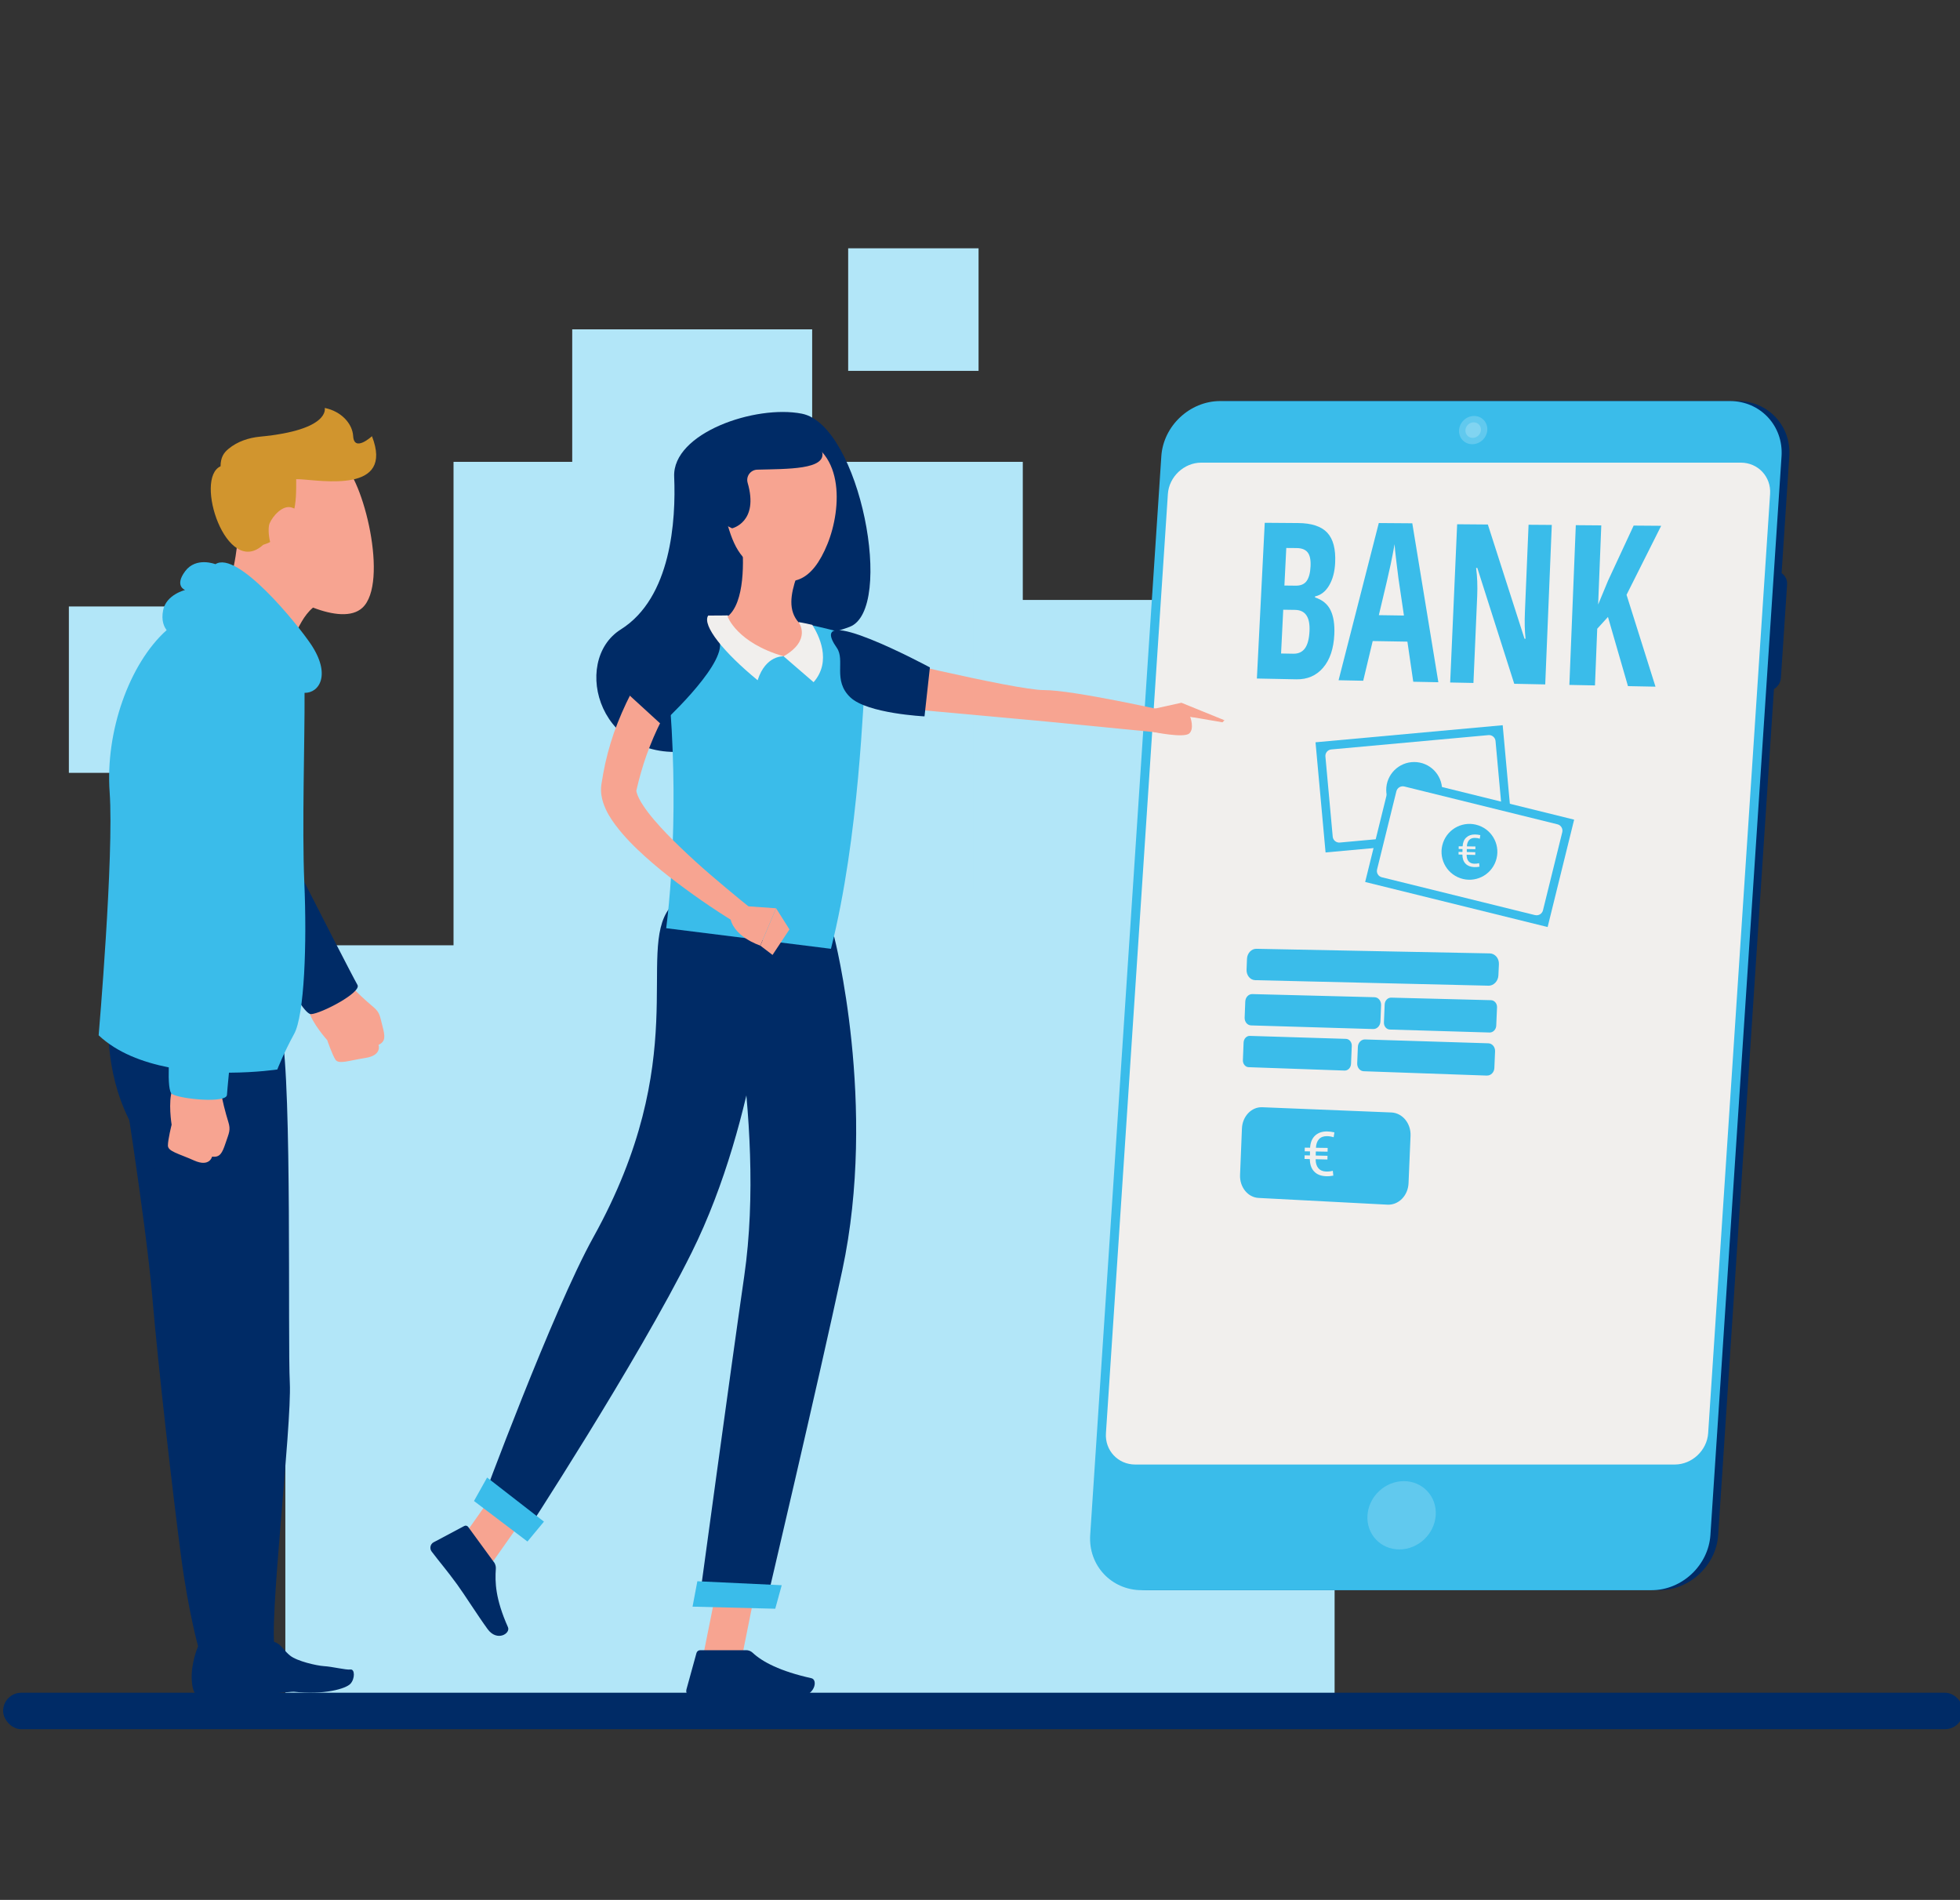 <?xml version="1.0" encoding="UTF-8"?><svg id="Ebene_1" xmlns="http://www.w3.org/2000/svg" width="469.29" height="454.81" viewBox="0 0 469.29 454.81"><rect x="0" y="0" width="469.29" height="454.81" fill="#333333" stroke="none"/><defs><style>.cls-1{fill:#fff;}.cls-1,.cls-2,.cls-3,.cls-4,.cls-5,.cls-6,.cls-7,.cls-8,.cls-9,.cls-10{stroke-width:0px;}.cls-1,.cls-4{opacity:.2;}.cls-2{fill:#f7a491;}.cls-3{fill:#b2e6f8;}.cls-4{fill:#000;}.cls-5{fill:#1a2e35;}.cls-6{fill:#3abcea;}.cls-7{fill:#007cff;}.cls-8{fill:#d1952e;}.cls-9{fill:#f1efed;}.cls-10{fill:#002b66;}</style></defs><rect class="cls-3" x="115.48" y="208.02" width="204.07" height="197.89"/><rect class="cls-3" x="68.32" y="282.48" width="136.55" height="128"/><rect class="cls-3" x="52.97" y="226.29" width="67.24" height="63.18"/><rect class="cls-3" x="108.59" y="110.56" width="136.3" height="128.08"/><rect class="cls-3" x="137.01" y="78.84" width="57.45" height="53.99"/><rect class="cls-3" x="203.08" y="59.44" width="31.22" height="29.34"/><rect class="cls-3" x="16.49" y="145.18" width="42.38" height="39.83"/><rect class="cls-3" x="233.03" y="143.62" width="73.77" height="69.32"/><path class="cls-10" d="M28.56,252.67s6.31,38.97,7.9,57.73c1.45,17.1,4.88,46.93,6.88,62.09,1.82,13.81,4.23,22.11,4.23,22.11l6.75.63-4.58-111.25-21.17-31.3Z"/><path class="cls-10" d="M397.31,380.67h-122.08c-7.27,0-12.82-5.94-12.34-13.21l17.03-258.24c.48-7.27,6.82-13.21,14.08-13.21h122.08c7.27,0,12.82,5.94,12.34,13.21l-17.03,258.24c-.48,7.27-6.82,13.21-14.08,13.21Z"/><path class="cls-10" d="M423.01,165.46h-14.77c-1.75,0-3.09-1.44-2.98-3.19l1.48-22.37c.12-1.75,1.65-3.19,3.4-3.19h14.77c1.75,0,3.09,1.44,2.98,3.19l-1.48,22.37c-.12,1.75-1.65,3.19-3.4,3.19Z"/><path class="cls-6" d="M395.45,380.67h-122.08c-7.27,0-12.82-5.94-12.34-13.21l17.03-258.24c.48-7.27,6.82-13.21,14.08-13.21h122.08c7.27,0,12.82,5.94,12.34,13.21l-17.03,258.24c-.48,7.27-6.82,13.21-14.08,13.21Z"/><path class="cls-9" d="M400.99,350.59h-129.18c-4.13,0-7.29-3.38-7.01-7.51l14.83-224.82c.27-4.13,3.87-7.51,8-7.51h129.18c4.13,0,7.29,3.38,7.01,7.51l-14.83,224.82c-.27,4.13-3.87,7.51-8,7.51Z"/><path class="cls-1" d="M343.76,362.74c-.3,4.51-4.2,8.17-8.71,8.17s-7.93-3.66-7.63-8.17c.3-4.51,4.2-8.17,8.71-8.17s7.93,3.66,7.63,8.17Z"/><path class="cls-1" d="M356.11,102.96c-.12,1.87-1.74,3.38-3.6,3.38s-3.28-1.51-3.16-3.38c.12-1.87,1.74-3.38,3.6-3.38s3.28,1.51,3.16,3.38Z"/><path class="cls-1" d="M354.59,102.96c-.07,1.03-.95,1.86-1.98,1.86s-1.8-.83-1.74-1.86c.07-1.03.95-1.86,1.98-1.86s1.8.83,1.74,1.86Z"/><rect class="cls-6" x="316.08" y="175.62" width="45" height="26.48" transform="translate(692.92 346.17) rotate(174.79)"/><path class="cls-9" d="M319.68,177.67h37.79c.86,0,1.56.7,1.56,1.56v19.27c0,.86-.7,1.55-1.55,1.55h-37.79c-.86,0-1.56-.7-1.56-1.56v-19.27c0-.86.7-1.55,1.55-1.55Z" transform="translate(692.92 346.17) rotate(174.79)"/><path class="cls-6" d="M345.29,189.11c0,3.69-2.99,6.69-6.69,6.69s-6.69-2.99-6.69-6.69,2.99-6.69,6.69-6.69,6.69,2.99,6.69,6.69Z"/><rect class="cls-6" x="329.39" y="190.43" width="45" height="26.48" transform="translate(644.69 485.76) rotate(-166.13)"/><path class="cls-9" d="M333,192.48h37.79c.86,0,1.55.69,1.55,1.55v19.26c0,.87-.71,1.58-1.58,1.58h-37.77c-.86,0-1.56-.7-1.56-1.56v-19.26c0-.86.7-1.56,1.56-1.56Z" transform="translate(644.69 485.76) rotate(-166.13)"/><path class="cls-6" d="M358.15,206.1c-1.21,3.49-5.01,5.34-8.5,4.13-3.49-1.21-5.34-5.01-4.13-8.5,1.21-3.49,5.01-5.34,8.5-4.13,3.49,1.21,5.34,5.01,4.13,8.5Z"/><polygon class="cls-2" points="168.25 396.93 177.42 397.81 181.7 376.46 172.52 375.59 168.25 396.93"/><polygon class="cls-2" points="108.07 371.9 115.54 377.34 127.98 359.68 120.52 354.24 108.07 371.9"/><path class="cls-10" d="M118.25,373.95l-6.15-8.42c-.22-.31-.62-.4-.95-.22l-7.36,3.91c-.76.41-.98,1.48-.45,2.18,2.2,2.9,3.4,4.19,6.11,7.89,1.67,2.28,5.01,7.56,7.31,10.71,2.25,3.08,5.53,1.04,4.86-.48-3.03-6.8-3.12-10.78-2.9-13.98.04-.58-.13-1.14-.45-1.59Z"/><path class="cls-10" d="M178.64,395.04h-11.01c-.4,0-.76.28-.87.67l-2.4,8.71c-.25.9.42,1.74,1.34,1.74,3.88.04,5.72.02,10.57.02h14.8c4.02,0,4.87-4.07,3.2-4.44-7.47-1.65-11.77-3.93-14.08-6.11-.42-.39-.97-.6-1.56-.6Z"/><path class="cls-4" d="M167.33,162.09c-1.35-3.84-4.43-2.44-7.37.78.48,4.2.83,7.91,1.07,11.26"/><path class="cls-10" d="M199.72,224.21s10.44,40.25,1.95,79.89c-5.68,26.55-18.31,80.18-18.31,80.18l-16.02-.41s7.65-56.28,10.86-78.42c5.49-37.86-5.98-83.62-5.98-83.62l27.51,2.38Z"/><polygon class="cls-6" points="185.62 385.11 165.82 384.61 166.97 378.53 187.17 379.48 185.62 385.11"/><path class="cls-10" d="M184.32,227.19s-2.54,40.07-18.7,72.62c-13.06,26.3-40.37,68.09-40.37,68.09l-9.98-8s17.08-46.22,26.78-63.69c23.79-42.83,10.31-68.25,18.2-78.75l24.07,9.72Z"/><polygon class="cls-6" points="126.29 369.02 113.49 359.32 116.63 353.7 130.24 364.26 126.29 369.02"/><path class="cls-7" d="M164.25,207.42l-1.02-.09c-.2-.02-.35-.14-.32-.26l.86-4.33c.02-.13.21-.22.41-.2l1.02.09c.2.02.35.14.32.26l-.86,4.33c-.03.13-.21.22-.41.2Z"/><path class="cls-5" d="M190.27,106.21c1.83-2.02,5.45.55,6.8,5.49,2,7.35-3.35,7.84-6.15,4.21-2.79-3.64-2.18-8.02-.65-9.7Z"/><path class="cls-2" d="M171.17,126.8c.88,1.7,2.46,2.83,3.96,3.28,2.26.68,3.44-1.33,2.85-3.49-.53-1.94-2.35-4.64-4.63-4.37-2.25.26-3.18,2.64-2.17,4.58Z"/><polygon class="cls-2" points="284.97 171.59 292.7 172.91 293.18 172.43 285.99 170.54 284.97 171.59"/><path class="cls-6" d="M302.82,125.15l7.96.06c3.25.02,5.59.79,7.01,2.31,1.42,1.52,2.05,3.92,1.89,7.21-.1,2.17-.59,3.98-1.45,5.43-.86,1.45-1.98,2.32-3.36,2.61v.26c1.74.55,2.98,1.56,3.7,3.03.72,1.47,1.02,3.41.91,5.82-.16,3.41-1.06,6.07-2.69,7.97-1.63,1.9-3.77,2.82-6.42,2.77l-9.43-.19,1.88-37.28ZM307.54,140.17l2.68.03c1.23.02,2.11-.37,2.65-1.14.54-.78.85-1.94.92-3.49.08-1.55-.16-2.66-.7-3.34-.54-.68-1.42-1.02-2.65-1.03l-2.46-.02-.45,9ZM307.25,145.97l-.52,10.47,2.94.05c1.22.02,2.15-.41,2.78-1.29.64-.88,1-2.25,1.09-4.12.16-3.35-.99-5.04-3.45-5.08l-2.85-.04Z"/><path class="cls-6" d="M338.38,163.2l-1.4-9.6-8.31-.14-2.27,9.5-5.9-.12,9.63-37.63,8.02.06,6.24,38.05-6-.12ZM336.15,147.35l-1.3-8.79c-.08-.53-.24-1.87-.5-4.01-.26-2.14-.41-3.57-.44-4.28-.26,1.47-.57,3.09-.94,4.86-.37,1.77-1.31,5.81-2.83,12.13l6.01.09Z"/><path class="cls-6" d="M369.98,163.84l-7.42-.15-8.84-27.73h-.29c.28,2.09.36,4.34.26,6.74l-.9,20.79-5.57-.11,1.67-37.88,7.35.06,8.78,27.34h.25c-.21-1.83-.26-4-.15-6.53l.87-20.75,5.56.04-1.57,38.17Z"/><path class="cls-6" d="M396.39,164.38l-6.6-.13-4.79-16.56-2.57,2.82-.54,13.57-6.13-.12,1.54-38.24,6.1.05-.75,18.95,2.37-5.71,6.13-13.19,6.59.05-8.29,16.52,6.93,21.99Z"/><path class="cls-6" d="M356.35,235.96l-55.81-1.32c-1.2-.03-2.12-1.15-2.07-2.51l.1-2.58c.05-1.36,1.07-2.45,2.27-2.42l55.85,1.1c1.28.03,2.26,1.19,2.2,2.59l-.12,2.66c-.06,1.41-1.15,2.52-2.42,2.49Z"/><path class="cls-6" d="M328.78,246.34l-29.24-.87c-.89-.03-1.57-.86-1.53-1.87l.15-3.85c.04-1.01.79-1.8,1.68-1.78l29.26.75c.92.02,1.62.87,1.58,1.9l-.16,3.92c-.04,1.02-.82,1.83-1.74,1.8Z"/><path class="cls-6" d="M356.64,247.17l-23.86-.71c-.82-.02-1.46-.79-1.42-1.7l.18-4.32c.04-.92.74-1.64,1.56-1.62l23.88.61c.84.02,1.5.79,1.46,1.72l-.19,4.38c-.04.93-.76,1.66-1.6,1.64Z"/><path class="cls-6" d="M321.95,256.28l-22.99-.81c-.79-.03-1.4-.78-1.37-1.68l.17-4.23c.04-.9.71-1.61,1.5-1.58l23,.71c.81.03,1.44.78,1.4,1.7l-.18,4.29c-.04.91-.73,1.63-1.54,1.6Z"/><path class="cls-6" d="M332.18,288.38l-30.84-1.61c-2.57-.13-4.55-2.6-4.43-5.5l.45-11.13c.12-2.91,2.29-5.19,4.87-5.08l30.89,1.25c2.67.11,4.73,2.61,4.61,5.58l-.48,11.37c-.13,2.97-2.39,5.26-5.06,5.12Z"/><path class="cls-6" d="M356.03,257.48l-29.51-1.04c-.9-.03-1.6-.88-1.56-1.89l.16-3.94c.04-1.01.81-1.81,1.71-1.78l29.53.92c.93.03,1.65.89,1.61,1.91l-.17,4.01c-.04,1.03-.84,1.83-1.77,1.8Z"/><path class="cls-9" d="M317.82,277.57l-2.81-.07c0,.92.21,1.63.64,2.14.43.51,1.04.78,1.85.81.57.02,1.11-.04,1.62-.18l.12,1.16c-.6.12-1.19.17-1.79.14-1.21-.05-2.15-.43-2.82-1.15-.67-.71-1-1.7-1.01-2.95l-1.27-.03.02-.87,1.27.03.02-.97-1.27-.02.02-.88,1.27.02c.07-1.24.46-2.19,1.16-2.87s1.66-1.03,2.86-1.03c.53,0,1.13.08,1.8.22l-.18,1.17c-.54-.17-1.09-.26-1.63-.26-.81,0-1.44.24-1.88.72-.44.48-.69,1.17-.73,2.06l2.81.04-.02.9-2.82-.05-.02.97,2.82.06-.02.89Z"/><path class="cls-9" d="M353.21,204.66l-2.05-.05c0,.67.15,1.19.46,1.56.31.37.76.57,1.35.59.42.02.81-.03,1.18-.13l.09.84c-.44.09-.87.12-1.3.1-.88-.04-1.57-.32-2.06-.84-.49-.52-.73-1.24-.73-2.15l-.92-.02v-.63s.94.02.94.02v-.7s-.91-.02-.91-.02v-.64s.94.01.94.01c.05-.9.33-1.6.85-2.09s1.21-.75,2.08-.75c.38,0,.82.05,1.31.16l-.13.85c-.39-.13-.79-.19-1.19-.19-.59,0-1.05.17-1.37.53s-.5.85-.53,1.5l2.05.03-.02.65-2.05-.04v.71s2.04.05,2.04.05l-.02.65Z"/><path class="cls-10" d="M203.43,150.06c10.89-4.12,2.51-48.29-11.44-51.03-11.14-2.19-31.01,4.63-30.57,15.08.44,10.45-.7,28.99-12.78,36.57-12.08,7.58-5.21,33.22,18.13,28.82,23.34-4.41,10.71-16.41,10.71-16.41,0,0-5.72,4.67-7.55-.08-2.37-6.14,22.17-8.66,33.5-12.95Z"/><path class="cls-6" d="M207.29,160.26c-.65,7.05-1.49,39.78-8.33,66.87l-39.45-4.93c1.81-14.11,3.03-40.46-.5-67.15-.49-3.74,2.28-7.13,6.05-7.34,2.7-.15,5.92-.24,9.16-.12,6.35.24,11.55.49,17.06,1.48,3.3.59,6.84,1.45,9.72,2.21,4.01,1.06,6.68,4.86,6.3,8.99Z"/><path class="cls-2" d="M164.05,163.05l-.56.78-.61.89c-.41.61-.81,1.22-1.2,1.86-.79,1.25-1.51,2.57-2.24,3.87-1.44,2.62-2.72,5.35-3.81,8.13-1.12,2.78-2,5.64-2.75,8.53l-.49,2.04c-.01-.07-.06.16.05.56.2.8.8,1.99,1.55,3.11,1.52,2.3,3.56,4.59,5.67,6.8,2.13,2.21,4.41,4.36,6.72,6.48,2.32,2.12,4.73,4.17,7.15,6.2,2.41,2.05,4.9,4.05,7.35,6.02l-2.61,3.86c-5.62-3.33-10.97-6.94-16.19-10.89-2.62-1.96-5.17-4.03-7.65-6.27-2.48-2.24-4.88-4.61-7.08-7.53-1.09-1.49-2.17-3.08-2.93-5.35-.36-1.12-.65-2.52-.45-4.18l.04-.29.03-.16.05-.32.11-.63.21-1.27c.6-3.37,1.49-6.68,2.6-9.91,1.15-3.21,2.51-6.35,4.07-9.38.78-1.52,1.64-2.99,2.56-4.45.45-.73.93-1.45,1.41-2.17l.77-1.07c.28-.37.51-.69.87-1.14l7.35,5.87Z"/><path class="cls-10" d="M163.11,145.64c-7.17,1.89-14.09,19.26-14.09,19.26l9.28,8.49s14.59-13.29,14.1-19.29c-.41-5.09-3.52-9.97-9.29-8.46Z"/><path class="cls-9" d="M174.21,147.32s-2.13.04-4.65.04c-1.51,2.34,3.7,8.8,11.84,15.48,1.96-6.09,6.23-5.72,6.23-5.72l-13.42-9.8Z"/><path class="cls-9" d="M187.63,157.12l3.63-8.19s.95.13,3.22.65c1.51,2.34,4.78,8.65.32,13.73"/><path class="cls-2" d="M177.56,128.52c.6,5.58.81,15.73-3.35,19.06,0,0,2.16,6.27,13.42,9.53,6.77-3.92,3.64-8.06,3.64-8.06-2.6-2.87-1.99-6.73-.56-10.9l-13.15-9.64Z"/><path class="cls-2" d="M172.65,119.8c2.33,8.92,3.12,12.74,8.59,16.48,8.23,5.62,13.32,2.69,16.88-6.05,3.44-8.45,4.39-23.6-8.6-25.8-9.44-1.6-19.2,6.46-16.87,15.37Z"/><path class="cls-10" d="M175.3,126.47s6.45-1.48,3.71-10.89c-.45-1.56.7-3.11,2.32-3.15,7.25-.19,16.49,0,15.53-4.2-1.21-5.31-21.73-11.15-25.02-.49-6.4,1.51-6.65,14.13,3.46,18.74Z"/><polygon class="cls-2" points="189.02 222.49 184.97 228.6 182.05 226.37 185.83 217.44 189.02 222.49"/><path class="cls-2" d="M205.76,156.11s37.27,9.11,44.22,9.09c6.95-.03,29.84,5.13,29.84,5.13v5.27l-29.36-2.88-42.3-3.87-2.4-12.74Z"/><path class="cls-10" d="M200.36,155.08c-8.21-11.73,22.29,4.69,22.29,4.69l-1.29,11.72s-13.66-.66-17.76-4.55c-4.28-4.06-1.16-8.88-3.24-11.86Z"/><path class="cls-2" d="M274.42,170.09l8.45-1.86,10.31,4.19-8.21-.84s1.08,2.88-.24,4.01c-1.32,1.14-8.51-.35-8.51-.35l-1.79-5.16Z"/><path class="cls-2" d="M177.44,216.84l8.39.59-3.79,8.93s-6.98-2.21-7.27-7.32l2.67-2.21Z"/><rect class="cls-10" x=".75" y="405.22" width="469.29" height="8.73" rx="4.34" ry="4.34"/><path class="cls-2" d="M83.94,235.89c1.09,1.33,3.8,3.8,5.41,5.14,1.62,1.34,1.58,2.15,2.23,4.62.65,2.48.76,3.66-.95,4.48,0,0,.92,2.49-3.1,3.12-4.02.63-6.43,1.6-7.21.42-.78-1.18-1.97-4.68-1.97-4.68,0,0-3.73-4.11-4.42-7.12l10-5.99Z"/><path class="cls-10" d="M72.17,209.78c2.94,5.81,12.38,24.2,13.42,26,1.04,1.79-8.74,6.9-11.13,6.99-2.39.09-10.87-17.56-13.2-21.09-2.34-3.53,10.92-11.9,10.92-11.9Z"/><path class="cls-2" d="M50.26,148.21c3.86-3.63,5.76-11.41,6.47-17.34-2.67-6.91-3.9-19.12,3.13-23.5,7.59-4.73,12.71-3.17,21.82,3.2,5.35,3.74,11.49,29.05,5.08,34.93-2.49,2.29-7.02,1.79-11.81-.05-4.51,3.78-4.68,11.07-10.19,13.39-6.45,2.71-20-5.46-14.5-10.63Z"/><path class="cls-10" d="M67.41,247.06c2.55,12.9,1.46,73.74,1.98,83.96.52,10.23-5.24,58.98-3.51,63.86.7,1.97-3.11-.28-11.25.85-4.4-7.99-5.6-59.07-5.76-78.08-.15-19-12.64-38.86-18.08-49.84-5.84-11.78-4.8-24.08-4.8-24.08l41.42,3.32Z"/><path class="cls-10" d="M54,393.04c4.85-.87,4.84,1.33,7.2,3.26,1.71,1.4,6.49,2.45,8.13,2.55,2.08.12,5.27.95,6.36.81,1.09-.14,1.09,2.23,0,3.41-1.09,1.19-6.33,2.73-13.65,1.9-3.32-.38-7.02,1.66-10.81,1.52-3.79-.14-5.02-.05-5.31-4.22-.28-4.17,1.56-8.3,1.56-8.3l6.51-.93Z"/><path class="cls-10" d="M62.22,393.04c4.85-.87,4.84,1.33,7.2,3.26,1.71,1.4,6.49,2.45,8.13,2.55,2.08.12,5.27.95,6.36.81,1.09-.14,1.09,2.23,0,3.41-1.09,1.19-6.33,2.73-13.65,1.9-3.32-.38-7.02,1.66-10.81,1.52-3.79-.14-5.02-.05-5.31-4.22-.28-4.17,1.56-8.3,1.56-8.3l6.51-.93Z"/><path class="cls-2" d="M52.91,261.29c.19,1.71,1.12,5.25,1.75,7.26.63,2,.16,2.66-.65,5.09-.81,2.43-1.36,3.48-3.23,3.24,0,0-.58,2.59-4.3.93-3.71-1.66-6.26-2.16-6.28-3.57-.01-1.41.89-5,.89-5,0,0-.89-5.48.17-8.37l11.65.42Z"/><path class="cls-6" d="M23.62,247.83s3.71-43.1,2.63-58.24c-1.03-14.36,4.63-30.65,13.65-38.75-.54-.68-1.37-2.2-.83-4.81.77-3.71,5.25-4.79,5.25-4.79,0,0-2.63-.93,0-4.48,2.63-3.55,7.26-1.7,7.26-1.7,5.25-3.4,19.61,14.31,22.86,19.16,4.86,7.24,2.04,11.7-1.52,11.64.07,11.24-.63,32.18-.06,45.36.65,14.68.03,31.82-2.44,36.3-2.47,4.48-4.02,8.5-4.02,8.5,0,0-4.89.74-11.58.77-.26,2.73-.45,4.74-.48,5.31-.1,2.07-11.09,1.03-13.14-.2-.71-.42-.88-3-.79-6.38-6.25-1.23-12.38-3.53-16.8-7.69Z"/><path class="cls-8" d="M52.81,111.62c.02-2.1.72-3.2,1.91-4.18,2.12-1.75,4.82-2.65,7.56-2.91,16.93-1.61,15.47-6.87,15.47-6.87,3.94.79,6.63,3.72,6.81,6.74.24,3.96,4.5.02,4.5.02,5.36,13.73-12.08,10.57-17.23,10.31-.27-.01-.58-.02-.91-.02-.02,4.78.46,13.04-7.92,15.72-8.74,8.05-16.62-15.94-10.18-18.81Z"/><path class="cls-2" d="M72.92,126.26c.18,1.67-3.67,7.16-5.9,6.92-2.23-.24-3.18-6.21-2.46-7.91.72-1.69,3.07-4.45,5.27-3.78,2.2.67,2.77,1.92,3.09,4.77Z"/></svg>